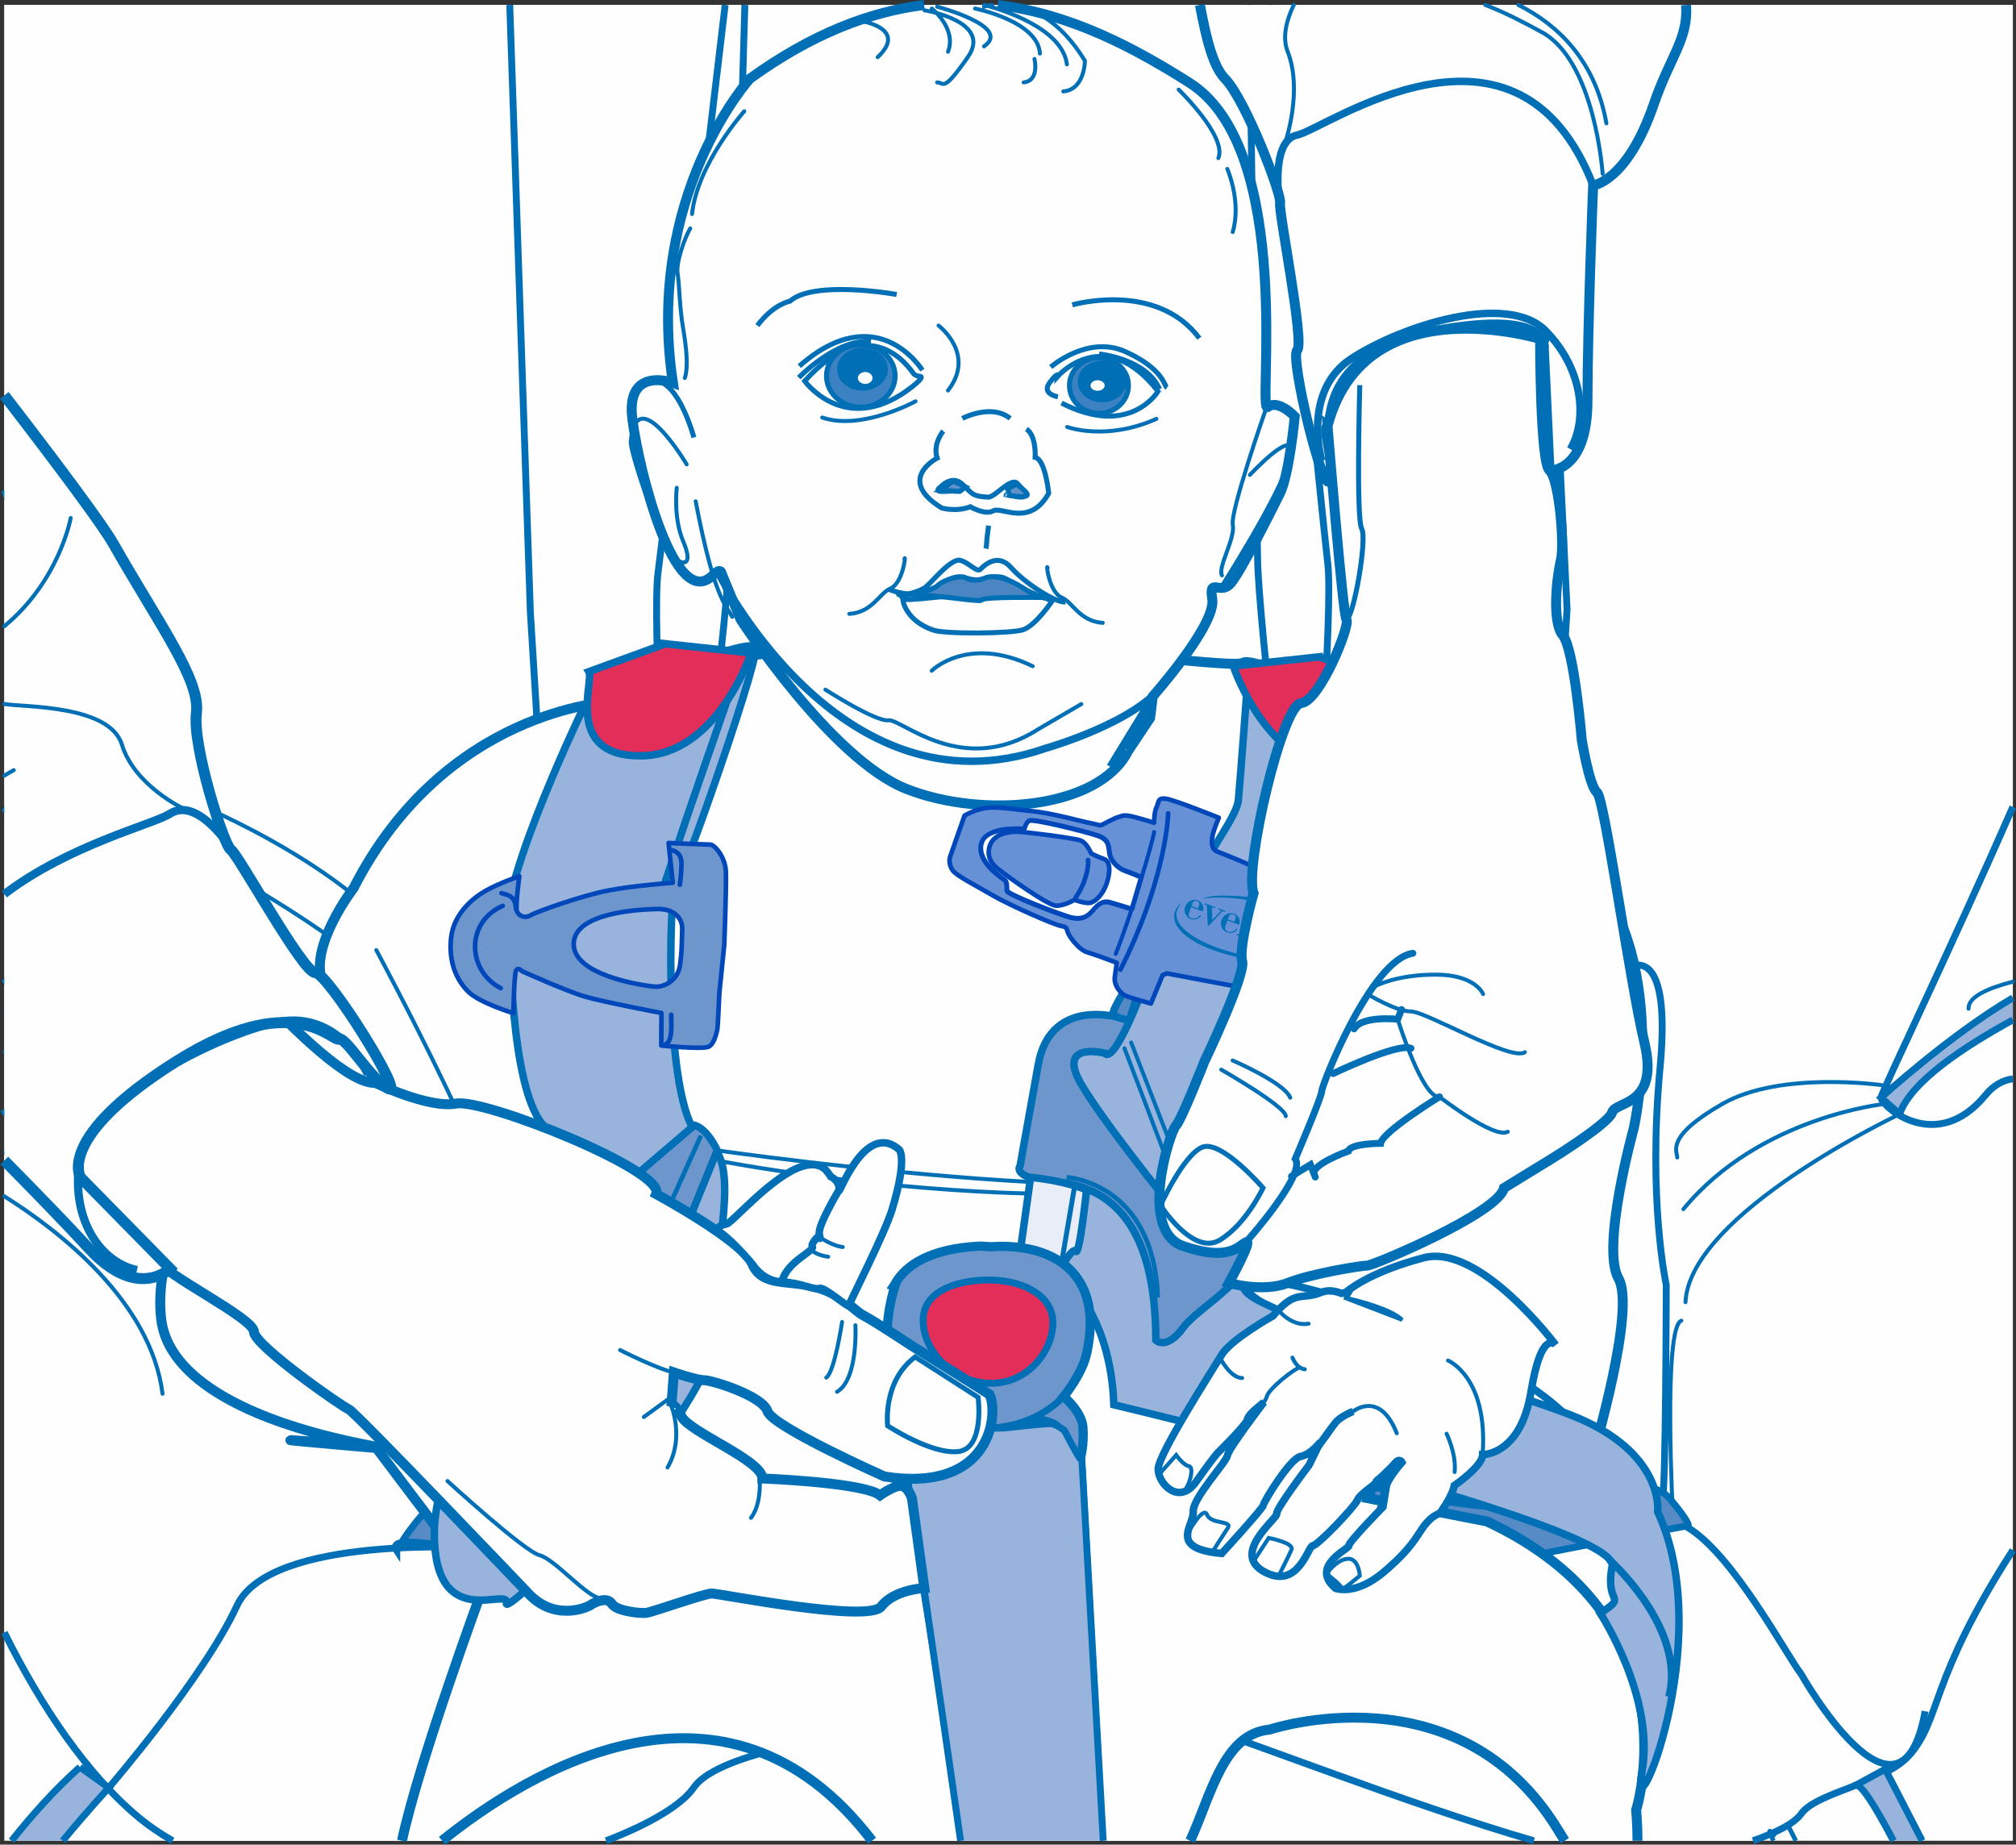 <?xml version="1.0" encoding="UTF-8"?>
<!DOCTYPE svg PUBLIC "-//W3C//DTD SVG 1.1//EN" "http://www.w3.org/Graphics/SVG/1.1/DTD/svg11.dtd">
<!-- Creator: CorelDRAW 2017 -->
<svg xmlns="http://www.w3.org/2000/svg" xml:space="preserve" width="38.72mm" height="35.43mm" version="1.1" style="shape-rendering:geometricPrecision; text-rendering:geometricPrecision; image-rendering:optimizeQuality; fill-rule:evenodd; clip-rule:evenodd"
viewBox="0 0 776.1 710.15"
 xmlns:xlink="http://www.w3.org/1999/xlink">
 <rect x="0" y="0" width="776.1" height="710.15" fill="#333333" stroke="none"/>
 <defs>
  <style type="text/css">
   <![CDATA[
    .str15 {stroke:#006FB5;stroke-width:3.16;stroke-miterlimit:4}
    .str1 {stroke:#006FB5;stroke-width:2.65;stroke-miterlimit:4}
    .str14 {stroke:#006FB5;stroke-width:4.22;stroke-miterlimit:4}
    .str3 {stroke:#006FB5;stroke-width:1.77;stroke-miterlimit:4}
    .str5 {stroke:#006FB5;stroke-width:3.83;stroke-miterlimit:4}
    .str6 {stroke:#006FB5;stroke-width:2.87;stroke-miterlimit:4}
    .str9 {stroke:#006FB5;stroke-width:2.89;stroke-miterlimit:4}
    .str13 {stroke:#006FB5;stroke-width:1.91;stroke-miterlimit:4}
    .str7 {stroke:#006FB5;stroke-width:1.92;stroke-miterlimit:4}
    .str0 {stroke:#006FB5;stroke-width:3.54;stroke-miterlimit:4}
    .str12 {stroke:#006FB5;stroke-width:2.65;stroke-linecap:round;stroke-miterlimit:4}
    .str4 {stroke:#006FB5;stroke-width:1.77;stroke-linecap:round;stroke-miterlimit:4}
    .str8 {stroke:#006FB5;stroke-width:1.91;stroke-linecap:round;stroke-miterlimit:4}
    .str2 {stroke:#006FB5;stroke-width:1.53;stroke-linecap:round;stroke-miterlimit:4}
    .str10 {stroke:#0047BA;stroke-width:1.77;stroke-linecap:round;stroke-linejoin:round;stroke-miterlimit:4}
    .str11 {stroke:#0047BA;stroke-width:1.53;stroke-linecap:round;stroke-linejoin:round;stroke-miterlimit:4}
    .fil1 {fill:none;fill-rule:nonzero}
    .fil0 {fill:#FEFEFE;fill-rule:nonzero}
    .fil11 {fill:#E9EDF7;fill-rule:nonzero}
    .fil8 {fill:#AEC2E3;fill-rule:nonzero}
    .fil2 {fill:#98B3DC;fill-rule:nonzero}
    .fil9 {fill:#6D96CD;fill-rule:nonzero}
    .fil6 {fill:#6290C9;fill-rule:nonzero}
    .fil3 {fill:#568BC6;fill-rule:nonzero}
    .fil10 {fill:#5589C6;fill-rule:nonzero}
    .fil7 {fill:#4B86C3;fill-rule:nonzero}
    .fil5 {fill:#3C81C1;fill-rule:nonzero}
    .fil4 {fill:#006FB5;fill-rule:nonzero}
    .fil12 {fill:#E32E5A;fill-rule:nonzero}
    .fil14 {fill:white;fill-rule:nonzero}
    .fil13 {fill:#6691D6;fill-rule:nonzero}
   ]]>
  </style>
 </defs>
 <g id="Layer_x0020_1">
  <path class="fil0" d="M1.67 386.15c7.99,1.24 6.35,2.99 0,2.08l0 320.43 773.21 0 0 -706.76 -773.21 0 0 384.25z"/>
  <path class="fil1 str0" d="M1.67 386.15c7.99,1.24 6.35,2.99 0,2.08"/>
  <path class="fil0" d="M590.49 708.66c-48.36,-14.02 -109.63,-38.47 -129.37,-44.28 -27.05,-7.96 -177.39,-0.79 -194.1,23.86 -4.4,6.49 -16.74,13.91 -33.69,20.41l-166.87 0c-4.75,-2.71 -9.25,-5.79 -13.43,-9.28 -19.14,-15.99 -36.94,-41.81 -51.37,-70.91l0 -184c9.87,-3.1 24.42,-7.14 45.8,-12.38 0,0 30.99,-26.13 14.32,-111.37 -4.24,-21.66 -36.14,-72.98 -60.11,-131.98l0 -186.85 773.21 0 0 308.75c-24.28,55.47 -50.72,110.06 -50.72,111.89 0,3.18 21.21,22.27 40.3,-1.05 3.02,-3.69 6.6,-5.63 10.42,-6.16l0 181.46c-32.68,50.67 -27.41,65.22 -40.12,79.25 -9.36,10.34 -35.6,14.01 -41.37,22.27 -2.67,3.82 -9.98,7.34 -18.53,10.34l-84.38 0z"/>
  <path class="fil1 str1" d="M590.49 708.66c-48.36,-14.02 -109.63,-38.47 -129.37,-44.28 -27.05,-7.96 -177.39,-0.79 -194.1,23.86 -4.4,6.49 -16.74,13.91 -33.69,20.41m-166.87 0c-4.75,-2.71 -9.25,-5.79 -13.43,-9.28 -19.14,-15.99 -36.94,-41.81 -51.37,-70.91m0 -184c9.87,-3.1 24.42,-7.14 45.8,-12.38 0,0 30.99,-26.13 14.32,-111.37 -4.24,-21.66 -36.14,-72.98 -60.11,-131.98m773.21 121.91c-24.28,55.47 -50.72,110.06 -50.72,111.89 0,3.18 21.21,22.27 40.3,-1.05 3.02,-3.69 6.6,-5.63 10.42,-6.16m0 181.46c-32.68,50.67 -27.41,65.22 -40.12,79.25 -9.36,10.34 -35.6,14.01 -41.37,22.27 -2.67,3.82 -9.98,7.34 -18.53,10.34"/>
  <path class="fil2" d="M714.08 687.45l11.67 -6.36c0,0 5.79,11.14 14.22,27.57l-11.05 0c-7.48,-14.21 -13.09,-22.95 -14.83,-21.21z"/>
  <path class="fil1 str1" d="M714.08 687.45l11.67 -6.36c0,0 5.79,11.14 14.22,27.57m-11.05 0c-7.48,-14.21 -13.09,-22.95 -14.83,-21.21"/>
  <path class="fil2" d="M30.76 680.29l11.14 7.96c0,0 -7.21,7.72 -17.76,20.41l-19.69 0c8.17,-10.32 16.97,-20.01 26.32,-28.37z"/>
  <path class="fil1 str1" d="M30.76 680.29l11.14 7.96c0,0 -7.21,7.72 -17.76,20.41m-19.69 0c8.17,-10.32 16.97,-20.01 26.32,-28.37m-29.09 -293.41l61.71 2.25 -1.59 7.96 -60.12 -1.35"/>
  <path class="fil2" d="M774.88 392.66c-18.58,10.15 -39.41,23.8 -43.56,36.25l-7.16 -6.36c0,0 26.63,-24.27 50.73,-38.39l0 8.49z"/>
  <path class="fil1 str1" d="M774.88 392.66c-18.58,10.15 -39.41,23.8 -43.56,36.25l-7.16 -6.36c0,0 26.63,-24.27 50.73,-38.39"/>
  <path class="fil1 str2" d="M774.88 377.93c-9.98,2.58 -17.31,5.98 -17.04,10.41"/>
  <path class="fil1 str1" d="M196.24 1.9l7.93 233.71 5.56 90.68c0,0 0.8,60.46 -29.43,45.34m0.79 2.39c0,0 -17.5,-12.73 -12.73,38.18 4.77,50.91 -2.38,83.52 -2.38,83.52 0,0 0.15,83.06 1.59,83.26m0 4.24c0,0 16.7,15.91 53.29,20.68 36.59,4.77 155.12,2.39 155.12,2.39l209.21 -20.68c0,0 46.94,-7.96 64.44,2.38 17.5,10.34 38.18,49.32 43.75,56.48 0,0 38.18,67.61 47.73,14.32m-556.57 -62.85c0,0 -80.61,-5.31 -93.34,22.27 -12.73,27.58 -49.32,70 -49.32,70"/>
  <path class="fil1 str2" d="M67.88 406.11c0,0 65.77,67.87 62.59,76.36 -3.18,8.49 36.05,27.58 30.75,47.73m-66.82 -68.94c0,0 78.49,80.61 70,91.22m-72.12 -159.09c0,0 64.69,59.4 62.57,65.76 -2.11,6.36 10.61,26.51 10.61,26.51m-86.98 -175c0,0 83.8,34.99 86.98,77.42m-100.77 -64.69c0,0 91.22,46.67 95.46,72.12 4.24,25.46 9.54,33.94 9.54,33.94m-168.03 31.08c21,13.22 56.46,40.49 60.91,76.04"/>
  <path class="fil1 str3" d="M683.06 707.34c-2.41,-3.81 -2.24,-2.9 -0.35,1.32m5.12 -6.89c0,0 1.3,2.51 3.5,6.89"/>
  <path class="fil1 str2" d="M731.32 428.91c0,0 -80.87,38.18 -82.46,72.39m77.16 -76.37c0,0 -48.52,4.77 -77.96,40.56m76.37 -47.73c0,0 -38.98,-5.56 -61.25,7.16 -22.27,12.73 -17.5,18.29 -17.5,20.68m-1.59 139.21c0,0 -3.98,-73.98 3.18,-76.37"/>
  <path class="fil1 str1" d="M590.15 1.9l7.55 117.31 5.57 115.34 -5.57 90.68c0,0 -0.79,60.46 29.44,45.35m-0.8 2.38c0,0 17.5,-12.73 12.73,38.18 -4.77,50.91 2.39,83.53 2.39,83.53 0,0 -0.16,83.06 -1.59,83.26"/>
  <path class="fil1 str4" d="M373.35 374.29c0,0 20.15,-1.06 26.52,0m31.82 -12.73c-3.18,0 -19.09,0 -24.4,2.12 -5.3,2.12 -9.54,8.49 -8.48,21.21 1.05,12.73 -7.43,167.58 -7.43,167.58"/>
  <path class="fil3" d="M487.9 593.84c0,0 15.9,-29.7 56.21,-23.33 40.31,6.36 88.03,-6.36 98.64,6.36 10.6,12.73 6.36,10.61 6.36,10.61 0,0 -98.59,18.11 -103.95,22.27 -9.54,7.43 -39.24,9.55 -42.42,9.55 -3.18,0 -33.94,10.61 -32.88,1.06 1.06,-9.54 18.03,-26.52 18.03,-26.52z"/>
  <path class="fil1 str1" d="M487.9 593.84c0,0 15.9,-29.7 56.21,-23.33 40.31,6.36 88.03,-6.36 98.64,6.36 10.6,12.73 6.36,10.61 6.36,10.61 0,0 -98.59,18.11 -103.95,22.27 -9.54,7.43 -39.24,9.55 -42.42,9.55 -3.18,0 -33.94,10.61 -32.88,1.06 1.06,-9.54 18.03,-26.52 18.03,-26.52z"/>
  <path class="fil3 str1" d="M152.74 597.02c0,0 18.03,-34.99 45.6,-27.58 27.58,7.42 111.37,13.79 111.37,13.79l23.34 28.64c0,0 -14.85,11.67 -22.27,9.54 -7.43,-2.11 -112.44,-20.15 -112.44,-20.15 0,0 -51.97,-13.79 -45.6,-4.24z"/>
  <path class="fil3 str1" d="M389.79 626.19l41.37 0.53c0,0 3.71,33.41 -2.13,39.25 -6.41,6.39 -45.61,2.11 -45.61,2.11l-13.78 0c0,0 -8.49,-3.18 -8.49,-22.27 0,-12.41 0.01,-21.21 14.86,-21.21 14.84,0 20.15,3.18 20.15,3.18l-6.37 -1.59z"/>
  <path class="fil4" d="M386.34 533.12c0,0 14.32,2.39 12.73,9.54 -1.59,7.16 2.38,12.73 -2.38,14.32 -4.77,1.59 -12.73,2.39 -12.73,2.39l2.38 -8.75 -0.8 -8.75 0.8 -8.75z"/>
  <path class="fil1 str1" d="M386.34 533.12c0,0 14.32,2.39 12.73,9.54 -1.59,7.16 2.38,12.73 -2.38,14.32 -4.77,1.59 -12.73,2.39 -12.73,2.39l2.38 -8.75 -0.8 -8.75 0.8 -8.75z"/>
  <path class="fil4" d="M321.91 570.51c0,0 -21.47,0.8 -7.16,19.09 14.32,18.29 23.07,30.23 23.07,30.23l19.09 0.79c0,0 -35,-20.68 -33.41,-26.25 1.59,-5.57 1.59,-12.2 1.59,-12.2l0 -11.67 -3.18 0z"/>
  <path class="fil1 str1" d="M321.91 570.51c0,0 -21.47,0.8 -7.16,19.09 14.32,18.29 23.07,30.23 23.07,30.23l19.09 0.79c0,0 -35,-20.68 -33.41,-26.25 1.59,-5.57 1.59,-12.2 1.59,-12.2l0 -11.67 -3.18 0z"/>
  <path class="fil4" d="M480.21 573.69c0,0 19.36,6.9 7.68,20.15 -11.66,13.26 -20.41,30.76 -20.41,30.76l-26.26 -1.59c0,0 48.26,-14.85 37.65,-37.65 -10.6,-22.8 1.33,-11.67 1.33,-11.67z"/>
  <path class="fil1 str1" d="M480.21 573.69c0,0 19.36,6.9 7.68,20.15 -11.66,13.26 -20.41,30.76 -20.41,30.76l-26.26 -1.59c0,0 48.26,-14.85 37.65,-37.65 -10.6,-22.8 1.33,-11.67 1.33,-11.67z"/>
  <path class="fil0" d="M279.16 1.9c-9.9,82.48 -24.2,206.61 -25.87,218.84 -2.16,15.9 2.87,115.46 7.23,127.51 4.36,12.05 19.13,-106.42 19.84,-128.71 0.48,-15.19 4.09,-136.42 6.39,-217.64l-7.59 0z"/>
  <path class="fil1 str1" d="M279.16 1.9c-9.9,82.48 -24.2,206.61 -25.87,218.84 -2.16,15.9 2.87,115.46 7.23,127.51 4.36,12.05 19.13,-106.42 19.84,-128.71 0.48,-15.19 4.09,-136.42 6.39,-217.64"/>
  <path class="fil0" d="M488.89 1.9c8.68,82.57 20.84,203.35 22.3,215.41 1.94,15.94 -4.54,115.41 -9.07,127.4 -4.53,11.98 -17.58,-106.69 -17.97,-128.99 -0.26,-14.95 -2.06,-132.65 -3.19,-213.82l7.94 0z"/>
  <path class="fil1 str1" d="M488.89 1.9c8.68,82.57 20.84,203.35 22.3,215.41 1.94,15.94 -4.54,115.41 -9.07,127.4 -4.53,11.98 -17.58,-106.69 -17.97,-128.99 -0.26,-14.95 -2.06,-132.65 -3.19,-213.82"/>
  <path class="fil0" d="M115.65 392.63c0,0 -59.41,69.67 -53.56,115.46 3.42,26.74 43.71,39.91 66.55,45.43 16.26,3.94 23.66,4 2.6,2.34 -50.64,-3.97 13.65,1.6 13.65,1.6l40.89 54.14c0,0 -24.49,66.4 -31.03,97.05l15.42 0c33.04,-26.56 109.26,-73.68 165.54,0l122.49 0c8.06,-17.59 12.75,-41.18 30.55,-42.79 0,0 72.99,-24.4 111.28,39 0.81,1.33 1.59,2.59 2.35,3.8l27.99 0c0.03,-6.43 -0.51,-11.83 -0.51,-11.83 0,0 23.4,-73.28 -57.43,-111.1l-45.78 -8.95 1.94 -4.98c0,0 97.4,24.88 84.74,-11.94 0,0 16.56,-55.74 9.74,-67.68 -6.82,-11.94 5.85,-57.73 5.85,-57.73 0,0 17.52,-75.65 -28.25,-110.48 -45.77,-34.83 -115.42,-72.77 -122.24,-68.79 -6.82,3.99 -177.81,-26.38 -243.95,15.05 0,0 -63.3,2.98 -98.36,71.66 0,0 -17.48,22.71 -11.89,36.32 0.8,1.94 -13.47,11.76 -8.61,14.62l0.04 -0.18z"/>
  <path class="fil1 str5" d="M115.65 392.63c0,0 -59.41,69.67 -53.56,115.46 3.42,26.74 43.71,39.91 66.55,45.43 16.26,3.94 23.66,4 2.6,2.34 -50.64,-3.97 13.65,1.6 13.65,1.6l40.89 54.14c0,0 -24.49,66.4 -31.03,97.05m15.42 0c33.04,-26.56 109.26,-73.68 165.54,0m122.49 0c8.06,-17.59 12.75,-41.18 30.55,-42.79 0,0 72.99,-24.4 111.28,39 0.81,1.33 1.59,2.59 2.35,3.8m27.99 0c0.03,-6.43 -0.51,-11.83 -0.51,-11.83 0,0 23.4,-73.28 -57.43,-111.1l-45.78 -8.95 1.94 -4.98c0,0 97.4,24.88 84.74,-11.94 0,0 16.56,-55.74 9.74,-67.68 -6.82,-11.94 5.85,-57.73 5.85,-57.73 0,0 17.52,-75.65 -28.25,-110.48 -45.77,-34.83 -115.42,-72.77 -122.24,-68.79 -6.82,3.99 -177.81,-26.38 -243.95,15.05 0,0 -63.3,2.98 -98.36,71.66 0,0 -17.48,22.71 -11.89,36.32 0.8,1.94 -13.47,11.76 -8.61,14.62l0.04 -0.18"/>
  <path class="fil0" d="M434.27 289.13l8.49 -12.73 1.03 -8.33c0,0 24.47,-27.58 22.9,-37.46 -1.39,-8.79 3.12,-1.05 7.28,-6.24 4.18,-5.2 15.09,-27.06 18.74,-34.35 3.63,-7.29 5.73,-29.66 5.73,-29.66 0,0 -6.26,-6.77 -10.42,-3.65 -4.15,3.12 10.93,-98.87 -30.17,-124.89 -20.67,-13.08 -45.29,-26.42 -73.72,-29.91l-28.35 0c-20.68,2.56 -43.04,10.99 -67.06,28.35 0,0 -40.59,44.76 -29.67,117.1 0,0 -18.26,-6.6 -15.6,14.03 2.59,20.3 16.42,74.61 31.01,60.03 3.12,-3.12 3.33,-0.7 3.33,-0.7l7.28 17.69c0,0 34.84,53.91 63.98,65.35 29.15,11.46 74.03,7.74 85.22,-14.63z"/>
  <path class="fil1 str5" d="M434.27 289.13l8.49 -12.73 1.03 -8.33c0,0 24.47,-27.58 22.9,-37.46 -1.39,-8.79 3.12,-1.05 7.28,-6.24 4.18,-5.2 15.09,-27.06 18.74,-34.35 3.63,-7.29 5.73,-29.66 5.73,-29.66 0,0 -6.26,-6.77 -10.42,-3.65 -4.15,3.12 10.93,-98.87 -30.17,-124.89 -20.67,-13.08 -45.29,-26.42 -73.72,-29.91m-28.35 0c-20.68,2.56 -43.04,10.99 -67.06,28.35 0,0 -40.59,44.76 -29.67,117.1 0,0 -18.26,-6.6 -15.6,14.03 2.59,20.3 16.42,74.61 31.01,60.03 3.12,-3.12 3.33,-0.7 3.33,-0.7l7.28 17.69c0,0 34.84,53.91 63.98,65.35 29.15,11.46 74.03,7.74 85.22,-14.63"/>
  <path class="fil1 str6" d="M275.97 219.41c0,0 46.84,96.27 126.46,68.7 0,0 36.13,-10.22 46.04,-25.66m-4.78 6.08l-16.3 26.63"/>
  <path class="fil1 str7" d="M345.18 113.37c0,0 -31.75,-5.73 -41.12,2.6 0,0 -6.24,1.04 -12.49,9.36"/>
  <path class="fil1 str2" d="M361.31 125.34c0,0 14.57,10.93 3.64,24.98"/>
  <path class="fil1 str7" d="M353.76 144.86c0,0 -1.53,-0.26 -2.08,-1.04 -2.36,-3.32 -17.3,-24.2 -41.9,2.86 0,0 14.08,19.73 37.15,5.21 2.18,-1.38 10.47,-7.29 6.82,-7.03z"/>
  <path class="fil1 str2" d="M352.46 154.49c0,0 -20.82,11.45 -35.91,6.24"/>
  <path class="fil1 str7" d="M355.06 142.51c0,0 -17.16,-28.09 -47.35,-1.56m-0.2 4.42c0,0 14.82,-15.35 27.77,-13.78"/>
  <path class="fil5" d="M344.59 144.73c0,6.64 -5.91,12.02 -13.21,12.02 -7.3,0 -13.21,-5.38 -13.21,-12.02 0,-6.64 5.91,-12.02 13.21,-12.02 7.3,0 13.21,5.38 13.21,12.02z"/>
  <path class="fil1 str7" d="M344.59 144.73c0,6.64 -5.91,12.02 -13.21,12.02 -7.3,0 -13.21,-5.38 -13.21,-12.02 0,-6.64 5.91,-12.02 13.21,-12.02 7.3,0 13.21,5.38 13.21,12.02z"/>
  <path class="fil4" d="M340.85 142.12c0,4.04 -3.94,7.3 -8.81,7.3 -4.87,0 -8.83,-3.26 -8.83,-7.3 0,-4.04 3.95,-7.3 8.83,-7.3 4.86,0 8.81,3.27 8.81,7.3z"/>
  <path class="fil1 str7" d="M340.85 142.12c0,4.04 -3.94,7.3 -8.81,7.3 -4.87,0 -8.83,-3.26 -8.83,-7.3 0,-4.04 3.95,-7.3 8.83,-7.3 4.86,0 8.81,3.27 8.81,7.3z"/>
  <path class="fil0" d="M336.85 145.51c0,1.8 -1.69,3.25 -3.77,3.25 -2.08,0 -3.78,-1.45 -3.78,-3.25 0,-1.8 1.7,-3.26 3.78,-3.26 2.08,0 3.77,1.46 3.77,3.26z"/>
  <path class="fil1 str7" d="M336.85 145.51c0,1.8 -1.69,3.25 -3.77,3.25 -2.08,0 -3.78,-1.45 -3.78,-3.25 0,-1.8 1.7,-3.26 3.78,-3.26 2.08,0 3.77,1.46 3.77,3.26zm26.28 20.43c0,0 -4.17,4.93 -2.34,10.41 0,0 -16.14,8.32 1.82,19.25 0,0 5.72,1.56 10.93,-0.52 0,0 5.72,3.39 8.85,1.57 3.12,-1.83 14.05,6.5 21.33,-6.77 0,0 -1.29,-13.02 -5.21,-13.79 0,0 0.54,-8.34 -3.37,-10.93m-52.98 61.72c0,0 5.83,2.31 8.53,1.54 2.26,-0.64 4.67,-1.53 5.93,-2.63 2.79,-2.43 9.72,-11.11 13.19,-10.05 3.46,1.03 6.26,4.79 7.64,3.4 1.39,-1.39 6.58,-6.53 11.78,-0.63 5.2,5.9 17.1,13.6 20.92,13.25m-39.66 -70.67c0,0 11.11,-5.9 18.39,0m23.93 -43.72c0,0 32.26,-9.36 48.91,12.84"/>
  <path class="fil1 str2" d="M487.2 157.87c0,0 -13.65,39 -12.62,44.2 1.05,5.2 -5.89,16.31 -4.17,19.42"/>
  <path class="fil1 str7" d="M267.12 168.42c0,0 -9.02,-34.35 -23.24,-17"/>
  <path class="fil1 str2" d="M260.53 187.79c0,0 -1.39,11.45 2.43,20.47 3.81,9.01 0.69,9.72 -3.48,6.6 -4.16,-3.12 -16.99,-40.59 -16.65,-44.77 2.01,-24.24 21.52,8.68 21.52,8.68m3.46 14.22c7.16,37.31 11.55,39.79 14.11,44.49"/>
  <path class="fil1 str7" d="M407.28 152.75c0,0 -6.59,-1.04 -3.12,-5.55 3.47,-4.51 3.12,-2.43 3.12,-2.43 0,0 18.04,-20.47 38.52,5.9 0,0 -10.76,18.03 -37.13,4.5"/>
  <path class="fil1 str2" d="M410.83 164.37c0,0 14.92,5.55 34.35,-3.12"/>
  <path class="fil5" d="M434.42 148.41c0,5.92 -5.08,10.72 -11.36,10.72 -6.26,0 -11.35,-4.79 -11.35,-10.72 0,-5.91 5.09,-10.71 11.35,-10.71 6.28,0 11.36,4.8 11.36,10.71z"/>
  <path class="fil1 str7" d="M434.42 148.41c0,5.92 -5.08,10.72 -11.36,10.72 -6.26,0 -11.35,-4.79 -11.35,-10.72 0,-5.91 5.09,-10.71 11.35,-10.71 6.28,0 11.36,4.8 11.36,10.71zm-29.92 -7.11c0,0 14.23,-12.49 28.8,-5.9 14.57,6.59 14.91,13.17 15.95,13.87m-79.46 39.2c-1.72,1.07 -0.68,0.35 -5.78,0.69 -5.11,0.35 -2.04,-1.59 -2.04,-1.59 0,0 4.42,-5.03 8.5,-1.18 0.39,0.36 0.72,0.7 1.05,1.01 3,2.97 3.1,3.61 8.82,4 2.71,0.19 9.19,-8.37 11.55,-5.01 0,0 5.78,5.9 0,4.87 -5.77,-1.05 -4.74,-0.7 -4.74,-0.7"/>
  <path class="fil4" d="M432.74 146.85c0,3.91 -3.79,7.07 -8.46,7.07 -4.67,0 -8.45,-3.16 -8.45,-7.07 0,-3.9 3.78,-7.07 8.45,-7.07 4.67,0 8.46,3.17 8.46,7.07z"/>
  <path class="fil1 str7" d="M432.74 146.85c0,3.91 -3.79,7.07 -8.46,7.07 -4.67,0 -8.45,-3.16 -8.45,-7.07 0,-3.9 3.78,-7.07 8.45,-7.07 4.67,0 8.46,3.17 8.46,7.07z"/>
  <path class="fil0" d="M426.22 148.41c0,1.65 -1.63,2.99 -3.68,2.99 -2.03,0 -3.68,-1.34 -3.68,-2.99 0,-1.65 1.66,-2.98 3.68,-2.98 2.04,0 3.68,1.34 3.68,2.98z"/>
  <path class="fil1 str7" d="M426.22 148.41c0,1.65 -1.63,2.99 -3.68,2.99 -2.03,0 -3.68,-1.34 -3.68,-2.99 0,-1.65 1.66,-2.98 3.68,-2.98 2.04,0 3.68,1.34 3.68,2.98zm-78.61 81.04c0,0 -0.98,-0.29 -0.87,-0.15 0.25,0.3 0.81,0.85 1.76,1.3 0.93,0.44 2.57,0.11 4.31,0.03 4.34,-0.17 18.74,-2.43 21.86,-0.52 3.13,1.89 1.91,0.86 3.64,0.35 1.74,-0.52 23.47,-2.65 26.57,1.16 0,0 -6.28,9.24 -10.97,10.81 -4.65,1.54 -30.36,1.73 -34.52,0.16 0,0 -6.24,-1.73 -9.71,-6.77 0,0 -2.59,-3.44 -2.08,-6.38z"/>
  <path class="fil1 str2" d="M348.19 215.1c0.64,-1.99 -0.58,9.46 -5.45,11.48 -4.08,1.68 -6.89,9.18 -15.78,9.75"/>
  <path class="fil1 str7" d="M423.15 136.27c0,0 18.04,1.74 23.26,13.53"/>
  <path class="fil1 str2" d="M364.95 19.93c3.47,-9.02 -6.25,-16.65 -6.25,-16.65m95.06 31.22c0,0 18.72,18.04 15.27,26.36m-93.67 -57.58c0,0 24.29,4.84 24.98,17.34m10.39 4.17c-1.7,-13.63 -23.82,-20.75 -31.82,-22.89m-47.28 6.23c0,0 18.05,2.78 6.25,13.88m-51.35 20.82c0,0 -18.04,20.12 -20.12,39.55m-0.69 5.55c-2.09,3.47 -5.57,13.18 -4.86,17.34 0.69,4.17 0.69,12.5 2.08,20.82 1.39,8.33 2.07,15.27 0.69,19.43m208.84 -80.49c0,0 5.56,12.49 2.09,24.29m-95.75 -86.73c0,0 1.16,-0.41 3.16,-0.69m7.31 0c7.81,1.02 18.74,5.68 28.38,21.5 0,0 0,11.1 -8.32,11.79m-11.1 -12.49c0,0 2.08,8.34 -4.17,9.03m-33.3 -29.15c0,0 29.15,7.63 18.05,15.27m-22.9 -13.88c0,0 26.37,4.16 16.66,18.04 -9.72,13.88 -9.03,9.72 -11.8,9.72m-43.02 233.77c0,0 19.43,12.49 24.29,11.8 4.85,-0.69 28.45,22.2 57.59,3.46l16.64 -9.71m-57.59 -12.84c0,0 13.89,-13.87 38.86,-1.73"/>
  <path class="fil1 str7" d="M348.95 228.9c0,0 7.67,-0.39 13.01,-3.9 5.34,-3.51 7.42,-2.99 8.72,-2.73 1.29,0.26 4.81,1.43 7.02,0.78 2.21,-0.64 6.12,-1.56 8.58,-0.64 2.48,0.91 10.54,6.24 12.62,6.36"/>
  <polygon class="fil6" points="371.71,187.48 367.03,185.22 362.01,188.66 369.46,189.18 "/>
  <polygon class="fil1 str7" points="371.71,187.48 367.03,185.22 362.01,188.66 369.46,189.18 "/>
  <path class="fil6" d="M387.85 188.13l3.46 -1.73c0,0 5.55,3.82 3.83,4.5 -1.74,0.7 -6.43,-0.17 -6.43,-0.17l-0.86 -2.6z"/>
  <path class="fil1 str7" d="M387.85 188.13l3.46 -1.73c0,0 5.55,3.82 3.83,4.5 -1.74,0.7 -6.43,-0.17 -6.43,-0.17l-0.86 -2.6z"/>
  <path class="fil7" d="M348.3 228.9c0,0 10.24,-1.03 12.66,-3.47 2.43,-2.42 9.37,-4.16 10.93,-2.94 1.56,1.21 5.39,1.04 7.47,0 0,0 4.86,-2.79 16.3,5.03l5.62 2.5c0,0 -22.54,-0.34 -23.24,0.88 -0.69,1.21 -15.43,-1.93 -29.27,-2.01 -6.1,-0.04 -0.47,0.02 -0.47,0.02z"/>
  <path class="fil1 str7" d="M348.3 228.9c0,0 10.24,-1.03 12.66,-3.47 2.43,-2.42 9.37,-4.16 10.93,-2.94 1.56,1.21 5.39,1.04 7.47,0 0,0 4.86,-2.79 16.3,5.03l5.62 2.5c0,0 -22.54,-0.34 -23.24,0.88 -0.69,1.21 -15.43,-1.93 -29.27,-2.01 -6.1,-0.04 -0.47,0.02 -0.47,0.02z"/>
  <path class="fil1 str2" d="M481.18 182.82c0,0 19.08,-20.53 15.43,-6.48 -3.64,14.04 -27.05,50.48 -27.05,50.48"/>
  <path class="fil1 str7" d="M380.57 202.36c-1.05,7.29 -0.52,6.77 -1.05,8.85"/>
  <path class="fil1 str2" d="M403.28 218.55c-0.64,-1.98 0.58,9.47 5.45,11.48 4.09,1.68 6.89,9.18 15.78,9.75"/>
  <path class="fil1 str6" d="M491.58 505.11c0,0 -35.06,-19.91 7.79,-9.96 42.84,9.96 112.97,42.81 113.94,67.69"/>
  <path class="fil1 str2" d="M144.86 365.76c0,0 52.59,97.55 49.67,114.47m69.16 -35.84c0,0 142.19,30.86 246.4,4.98m-244.45 -7.96c0,0 191.86,28.87 234.71,5.97"/>
  <path class="fil2" d="M223.5 274.83c0,0 -35.86,75.12 -27.09,87.06 0,0 0,56 12.42,70.92 12.41,14.93 5.84,37.32 5.84,48.52 0,11.21 -47.47,70.18 -47.47,108.99 0,38.82 29.22,20.16 27.75,26.88 -1.46,6.72 81.8,-74.65 80.35,-105.27 -1.47,-30.6 11.68,-65.69 -4.38,-73.15 -16.07,-7.47 -13.14,-97.8 -10.96,-97.8 2.2,0 35.74,-96.99 30.09,-90.25 6.02,-7.17 -30.8,4.97 -66.54,24.09z"/>
  <path class="fil1 str6" d="M223.5 274.83c0,0 -35.86,75.12 -27.09,87.06 0,0 0,56 12.42,70.92 12.41,14.93 5.84,37.32 5.84,48.52 0,11.21 -47.47,70.18 -47.47,108.99 0,38.82 29.22,20.16 27.75,26.88 -1.46,6.72 81.8,-74.65 80.35,-105.27 -1.47,-30.6 11.68,-65.69 -4.38,-73.15 -16.07,-7.47 -13.14,-97.8 -10.96,-97.8 2.2,0 35.74,-96.99 30.09,-90.25 6.02,-7.17 -30.8,4.97 -66.54,24.09z"/>
  <path class="fil2" d="M480.48 259.74c0,0 -3.02,40.82 -3.75,48.3 -0.74,7.47 -16.07,25.38 -14.61,30.6 1.46,5.23 -27.76,44.79 -24.84,55.99 2.92,11.2 -2.92,2.24 -2.92,2.24l-18.26 14.18 -7.09 79.86c0,0 18.55,14.26 19.79,49.9 0,0 194.74,46.41 191.82,62.1 -2.92,15.67 6.42,10.75 -4.55,18.21 0,0 21.18,32.43 16.07,60.8 -5.11,28.35 29.38,-49.9 6,-99.92 0,0 2.93,-23.14 -33.6,-37.31 -36.51,-14.19 -105.9,-29.88 -107.37,-35.84 -1.46,-5.97 -22.65,-8.21 -18.26,-17.17 4.38,-8.95 35.79,-121.68 35.79,-121.68 0,0 42.35,-85.84 33.6,-91.82 -8.77,-5.97 -44.46,-13.2 -67.83,-18.43z"/>
  <path class="fil1 str6" d="M480.48 259.74c0,0 -3.02,40.82 -3.75,48.3 -0.74,7.47 -16.07,25.38 -14.61,30.6 1.46,5.23 -27.76,44.79 -24.84,55.99 2.92,11.2 -2.92,2.24 -2.92,2.24l-18.26 14.18 -7.09 79.86c0,0 18.55,14.26 19.79,49.9 0,0 194.74,46.41 191.82,62.1 -2.92,15.67 6.42,10.75 -4.55,18.21 0,0 21.18,32.43 16.07,60.8 -5.11,28.35 29.38,-49.9 6,-99.92 0,0 2.93,-23.14 -33.6,-37.31 -36.51,-14.19 -105.9,-29.88 -107.37,-35.84 -1.46,-5.97 -22.65,-8.21 -18.26,-17.17 4.38,-8.95 35.79,-121.68 35.79,-121.68 0,0 42.35,-85.84 33.6,-91.82 -8.77,-5.97 -44.46,-13.2 -67.83,-18.43m-104.55 329.74c0,0 4.38,14.92 13.88,23.88 9.49,8.97 21.91,42.55 28.49,41.8m-35.07 -64.94c0,0 17.53,18.67 13.88,23.14m33.6 -209.77l17.54 43.3m-11.69 -42.55l14.61 38.81"/>
  <path class="fil8" d="M286.6 250.46c0,0 -32.32,92.63 -32.69,96.36l32.69 -96.36z"/>
  <path class="fil1 str6" d="M286.6 250.46c0,0 -32.32,92.63 -32.69,96.36m365.61 253.64c0,0 29.83,26.38 22.95,52.77"/>
  <path class="fil0 str6" d="M516.47 497.95c-2.7,-1.07 -5.37,-1.45 -8.15,-0.31 -7.31,2.98 -9.5,-1.5 -18.26,8.95 0,0 -16.07,8.97 -19.73,14.94 -3.66,5.98 -24.47,38.44 -24.47,44.04 0,5.6 8.03,14.19 14.61,4.86 6.57,-9.33 8.39,-11.2 8.39,-11.2 0,0 10.96,-10.83 11.33,-12.68 0.36,-1.87 3.28,-4.12 3.28,-4.12l3.1 -2.61c0,0 -13.7,17.92 -14.06,20.53 -0.37,2.61 -13.52,16.42 -13.15,21.65 0.37,5.22 -9.86,14.18 10.96,16.04 0,0 16.07,-17.53 16.07,-18.66 0,-1.12 10.23,-17.91 14.25,-18.66 4.02,-0.75 7.67,-5.6 7.67,-5.6l-4.39 8.97c0,0 -12.78,16.79 -12.42,18.66 0.37,1.86 -17.89,15.29 -4.74,22.39 13.15,7.09 16.79,-10.08 18.62,-10.08 1.82,0 16.07,-14.92 17.17,-17.54 1.1,-2.62 7.67,-6.35 7.67,-7.47 0,-1.12 3.83,0 3.83,0l-1.64 10.08c0,0 -13.51,13.8 -13.14,14.92 0.37,1.12 -15.34,7.84 -5.11,16.43 0,0 7.67,2.99 18.63,-6.34 10.95,-9.33 12.47,-13.68 15.34,-17.55 3.48,-4.66 5.85,-4.47 6.58,-5.59 0.74,-1.12 4.56,-6.53 5.12,-10.08 0,0 10.96,-7.47 10.96,-11.95 0,0 14.6,0.38 18.62,-24.25 4.02,-24.64 9.5,-17.93 9.5,-17.93 0,0 -29.22,-39.2 -50.77,-33.59 -21.54,5.6 -29.94,13.25 -29.94,13.25l-1.72 0.5z"/>
  <line class="fil1 str6" x1="518.18" y1="497.46" x2="520.04" y2= "498.59" />
  <path class="fil1 str2" d="M445.87 568l6.93 -7.84c0,0 2.74,3.93 4.94,4.3 2.19,0.37 0,8.22 -2.19,9.71m1.64 16.24c0,0 6.02,-11.02 7.49,-7.28 1.46,3.73 9.86,2.23 8.03,5.03 -7.07,10.84 -5.84,9.34 -5.84,9.34m15.7 3.54l5.85 -8.96c0,0 9.87,1.87 8.77,4.48 -1.1,2.61 -5.12,10.45 -5.12,10.45m18.62 -1.12c0,0 6.58,4.85 5.85,5.98 -0.74,1.12 6.94,-5.23 6.94,-5.23 0,0 -0.37,-6.91 -4.75,-6.53 -4.38,0.37 -8.05,5.78 -8.05,5.78zm-13.14 -83.23c0,0 1.46,4.1 4.75,4.48m-19.73 16.05c0,0 4.39,-2.62 5.12,-5.59 0.73,-2.99 10.84,-10.9 12.78,-11.21m-31.04 -4.1c0,0 4.03,8.21 8.76,8.21"/>
  <path class="fil1 str6" d="M507.58 556.62c0,0 5.13,-7.23 6.58,-8.96 2.18,-2.61 6.75,-4.29 6.75,-4.29"/>
  <path class="fil1 str2" d="M505.21 560.72l6.21 -8.21c0,0 4.56,-8.22 9.5,-9.14 0,0 10.22,-8.4 16.79,8.4"/>
  <path class="fil1 str6" d="M529.31 570.8c0,0 5.84,-5.23 7.67,-7.47 1.83,-2.23 2.74,-0.37 2.74,-0.37 0,0 -5.66,6.35 -6.39,10.08 -0.73,3.73 -1.82,7.84 -1.82,7.84"/>
  <path class="fil1 str2" d="M557.44 523.77c0,0 15.51,6.35 13.33,36.2m-77.61 -54.5c0,0 4.75,5.23 10.6,4.11m53.13 42.36c0,0 3.84,7.84 3.1,14.75"/>
  <path class="fil0 str2" d="M517.42 499.51c5.74,1.14 18.36,4.59 22.37,8.6l-22.37 -8.6z"/>
  <polygon class="fil4" points="402.22,564.09 402.96,571.18 357.66,571.18 358.02,564.83 "/>
  <polygon class="fil1 str6" points="402.22,564.09 402.96,571.18 357.66,571.18 358.02,564.83 "/>
  <path class="fil9" d="M434.72 392.76c0,0 -29.95,-11.2 -35.05,17.17 -5.13,28.37 -6.94,38.82 -6.94,38.82 0,0 -4.03,4.85 13.87,6.35 17.9,1.49 38.35,12.69 38.35,60.84 0,0 4.02,4.11 10.59,-4.86 6.58,-8.95 29.58,-19.03 28.13,-38.06 -1.47,-19.04 -5.84,-27.63 -5.84,-27.63l24.83 -61.96c0,0 -34.33,-8.58 -57.35,-22.03 0,0 -10.23,26.88 -10.59,31.36z"/>
  <path class="fil1 str6" d="M434.72 392.76c0,0 -29.95,-11.2 -35.05,17.17 -5.13,28.37 -6.94,38.82 -6.94,38.82 0,0 -4.03,4.85 13.87,6.35 17.9,1.49 38.35,12.69 38.35,60.84 0,0 4.02,4.11 10.59,-4.86 6.58,-8.95 29.58,-19.03 28.13,-38.06 -1.47,-19.04 -5.84,-27.63 -5.84,-27.63l24.83 -61.96c0,0 -34.33,-8.58 -57.35,-22.03 0,0 -10.23,26.88 -10.59,31.36z"/>
  <path class="fil2" d="M425.23 405.45c0,0 -18.99,-4.85 -8.77,12.32 10.23,17.17 42.01,56 42.01,56 0,0 2.55,5.6 6.21,-1.5 3.66,-7.09 13.15,-26.88 13.15,-26.88l24.83 -61.96c0,0 -57.35,-18.29 -56.25,-20.9 1.1,-2.61 -16.06,48.89 -21.18,42.92z"/>
  <path class="fil1 str6" d="M425.23 405.45c0,0 -18.99,-4.85 -8.77,12.32 10.23,17.17 42.01,56 42.01,56 0,0 2.55,5.6 6.21,-1.5 3.66,-7.09 13.15,-26.88 13.15,-26.88l24.83 -61.96c0,0 -57.35,-18.29 -56.25,-20.9 1.1,-2.61 -16.06,48.89 -21.18,42.92z"/>
  <path class="fil1 str2" d="M432.89 403.58l18.27 48.15m-15.7 -50.39l17.52 45.16"/>
  <path class="fil1 str3" d="M410.62 453.23c0,0 33.6,1.87 35.06,46.29"/>
  <line class="fil1 str6" x1="413.18" y1="455.47" x2="409.9" y2= "478.6" />
  <path class="fil10" d="M444.59 362.52c0,0 -16.79,25.76 -16.07,27.63 0.74,1.87 6.22,2.61 6.22,2.61l9.86 -30.23z"/>
  <path class="fil1 str6" d="M444.59 362.52c0,0 -16.79,25.76 -16.07,27.63 0.74,1.87 6.22,2.61 6.22,2.61l9.86 -30.23z"/>
  <path class="fil9" d="M267.34 433.17l-40.18 34.34 27.03 14.19 5.85 0.74 16.07 -39.57c0,0 -3.65,-8.2 -8.76,-9.7z"/>
  <path class="fil1 str6" d="M267.34 433.17l-40.18 34.34 27.03 14.19 5.85 0.74 16.07 -39.57c0,0 -3.65,-8.2 -8.76,-9.7z"/>
  <line class="fil1 str3" x1="269.85" y1="437.18" x2="250.92" y2= "479.34" />
  <path class="fil11" d="M396.75 453.23l-4.02 28.74c0,0 12.42,4.11 14.61,5.6 1.52,1.03 5.36,-7.71 6.82,-5.85 1.46,1.87 4.13,-23.63 4.13,-23.63 0,0 -7.3,-3.36 -21.54,-4.85z"/>
  <path class="fil1 str6" d="M396.75 453.23l-4.02 28.74c0,0 12.42,4.11 14.61,5.6 1.52,1.03 5.36,-7.71 6.82,-5.85 1.46,1.87 4.13,-23.63 4.13,-23.63 0,0 -7.3,-3.36 -21.54,-4.85z"/>
  <line class="fil1 str8" x1="413.67" y1="456.83" x2="408.43" y2= "487.56" />
  <line class="fil1 str6" x1="592.86" y1="130.36" x2="603.82" y2= "139.32" />
  <path class="fil1 str2" d="M549.04 392.39c0,0 -5.85,20.15 2.92,28.36"/>
  <path class="fil1 str6" d="M291.68 511.58c0,0 11.69,-11.7 12.9,-14.69"/>
  <path class="fil2" d="M1.67 310.5l81.49 61.94c0,0 -43.9,18.72 -81.49,33.84l0 -95.78z"/>
  <path class="fil1 str5" d="M1.67 310.5l81.49 61.94c0,0 -43.9,18.72 -81.49,33.84"/>
  <path class="fil12" d="M256.15 247.84l-29.46 10.74c2.18,3.54 -9.96,32.78 20.28,32.38 29.3,-0.39 42.19,-39.58 42.19,-39.58l-33.02 -3.55z"/>
  <path class="fil1 str9" d="M256.15 247.84l-29.46 10.74c2.18,3.54 -9.96,32.78 20.28,32.38 29.3,-0.39 42.19,-39.58 42.19,-39.58l-33.02 -3.55z"/>
  <path class="fil12" d="M507.8 252.88l29.46 10.74c-2.19,3.55 9.97,32.78 -20.27,32.38 -29.3,-0.39 -42.2,-39.58 -42.2,-39.58l33.01 -3.55z"/>
  <path class="fil1 str9" d="M507.8 252.88l29.46 10.74c-2.19,3.55 9.97,32.78 -20.27,32.38 -29.3,-0.39 -42.2,-39.58 -42.2,-39.58l33.01 -3.55z"/>
  <path class="fil0" d="M461.94 1.9c2.59,13.92 5.25,23.9 9.68,28.43 8.03,8.22 21.91,44.79 21.18,47.78 -0.74,2.98 9.5,53.75 6.58,56.73 -2.92,2.98 10.22,56.74 12.42,50.01 2.19,-6.71 -2.93,-20.15 -0.73,-20.9 2.19,-0.74 -2.93,-28.36 41.63,-36.57 44.55,-8.21 41.63,6.72 41.63,6.72l2.19 47.03c0,0 14.61,0.74 14.61,-26.88 0,-27.63 2.18,-82.87 2.18,-82.87 0,0 13.15,-1.49 23.38,-31.35 6.16,-18 13.38,-25.15 12.39,-38.13l-187.15 0z"/>
  <path class="fil1 str5" d="M461.94 1.9c2.59,13.92 5.25,23.9 9.68,28.43 8.03,8.22 21.91,44.79 21.18,47.78 -0.74,2.98 9.5,53.75 6.58,56.73 -2.92,2.98 10.22,56.74 12.42,50.01 2.19,-6.71 -2.93,-20.15 -0.73,-20.9 2.19,-0.74 -2.93,-28.36 41.63,-36.57 44.55,-8.21 41.63,6.72 41.63,6.72l2.19 47.03c0,0 14.61,0.74 14.61,-26.88 0,-27.63 2.18,-82.87 2.18,-82.87 0,0 13.15,-1.49 23.38,-31.35 6.16,-18 13.38,-25.15 12.39,-38.13"/>
  <path class="fil1 str6" d="M508.86 177.39c0,0 -8.03,-26.88 11.69,-39.56 19.72,-12.69 59.89,-25.39 74.51,-10.45 14.6,14.93 16.07,34.34 9.49,45.53m-111.76 -92.57c0,0 -4.38,-26.13 6.58,-28.36 10.95,-2.24 84.73,-55.99 113.95,19.41"/>
  <path class="fil1 str2" d="M616.97 66.9c0,0 -2.92,-43.29 -23.38,-54.5 -7.13,-3.91 -14.36,-7.63 -21.82,-10.51m-73.71 0c-2.94,6.19 -4.46,12.57 -2.35,17.97 5.85,14.93 -0.73,34.34 -0.73,34.34m89.53 -52.31c15.18,7.63 29.59,21.26 33.91,45.6m3.66 356.08c0,0 5.11,21.64 -6.58,28.37"/>
  <path class="fil13" d="M533.39 355.07c-2.98,-5.83 -8.76,-11.7 -8.76,-11.7 0,0 -5.68,13.46 -6.6,12.52 -0.93,-0.93 -15.06,-11.04 -23.16,-15.99 -8.12,-4.96 -23.21,-10.88 -26.23,-12.06 -3.01,-1.18 -2.04,-5.37 -1.57,-7.23 0.48,-1.86 2.14,-5.8 2.14,-5.8 0,0 -17.64,-7.11 -20.67,-7.37 -3.02,-0.25 -2.34,1.39 -3.28,3.25 -0.95,1.85 -0.98,6.04 -0.98,6.04 0,0 -6.73,-2.14 -9.52,-2.62 -2.79,-0.49 -3.03,0.21 -4.19,0.43 -1.17,0.23 -5.38,2.52 -6.3,2.98 -0.94,0.46 -2.11,-0.25 -4.89,-0.72 -2.8,-0.5 -14.41,-3.83 -22.54,-4.59 -4.89,-0.45 -10.83,-1.43 -14.84,-1.36 -5.9,0.1 -10.69,3.16 -10.69,3.16l-5.57 15.9c-0.71,2.55 0.67,4.89 1.36,5.6 2.07,2.11 8.57,5.41 15.05,9.18 6.71,3.9 23.67,11.35 26.46,11.82 2.79,0.49 1.61,1.18 3,3.51 1.37,2.35 4.38,5.85 6.93,6.57 2.56,0.72 11.38,4.04 11.38,4.04 0,0 -0.25,2.09 -0.74,5.35 -0.48,3.25 2.06,6.31 3.91,7.25 1.86,0.94 9.98,3.1 9.98,3.1l4.5 -10.91 1.64 -0.69c0,0 23.93,4.59 32.3,6.05 8.38,1.45 30.27,-0.72 30.27,-0.72 0,0 -1.7,10.46 -0.54,10.24 1.17,-0.23 19.39,-9.41 22.92,-14.74 3.52,-5.33 2.2,-14.65 -0.79,-20.49z"/>
  <path class="fil1 str10" d="M533.39 355.07c-2.98,-5.83 -8.76,-11.7 -8.76,-11.7 0,0 -5.68,13.46 -6.6,12.52 -0.93,-0.93 -15.06,-11.04 -23.16,-15.99 -8.12,-4.96 -23.21,-10.88 -26.23,-12.06 -3.01,-1.18 -2.04,-5.37 -1.57,-7.23 0.48,-1.86 2.14,-5.8 2.14,-5.8 0,0 -17.64,-7.11 -20.67,-7.37 -3.02,-0.25 -2.34,1.39 -3.28,3.25 -0.95,1.85 -0.98,6.04 -0.98,6.04 0,0 -6.73,-2.14 -9.52,-2.62 -2.79,-0.49 -3.03,0.21 -4.19,0.43 -1.17,0.23 -5.38,2.52 -6.3,2.98 -0.94,0.46 -2.11,-0.25 -4.89,-0.72 -2.8,-0.5 -14.41,-3.83 -22.54,-4.59 -4.89,-0.45 -10.83,-1.43 -14.84,-1.36 -5.9,0.1 -10.69,3.16 -10.69,3.16l-5.57 15.9c-0.71,2.55 0.67,4.89 1.36,5.6 2.07,2.11 8.57,5.41 15.05,9.18 6.71,3.9 23.67,11.35 26.46,11.82 2.79,0.49 1.61,1.18 3,3.51 1.37,2.35 4.38,5.85 6.93,6.57 2.56,0.72 11.38,4.04 11.38,4.04 0,0 -0.25,2.09 -0.74,5.35 -0.48,3.25 2.06,6.31 3.91,7.25 1.86,0.94 9.98,3.1 9.98,3.1l4.5 -10.91 1.64 -0.69c0,0 23.93,4.59 32.3,6.05 8.38,1.45 30.27,-0.72 30.27,-0.72 0,0 -1.7,10.46 -0.54,10.24 1.17,-0.23 19.39,-9.41 22.92,-14.74 3.52,-5.33 2.2,-14.65 -0.79,-20.49z"/>
  <path class="fil14" d="M439.28 337.73c0,0 -4.21,-1.75 -6.03,-2.38 -2.79,-0.95 -5.33,-3.53 -6.01,-6.09 -0.68,-2.57 0.28,-5.81 -4.6,-7.47 -4.88,-1.67 -25.09,-6.7 -26.49,-5.78 -1.41,0.93 -1.9,3.25 -1.9,3.25 0,0 -14.88,-1.5 -16.57,5.71 -1.68,7.21 8.52,13.32 9.21,14.03 0.7,0.7 0.69,2.57 0.68,3.97 -0.01,1.39 21.58,9.7 25.07,10.42 3.48,0.73 5.81,-0.19 7.93,-2.74 2.11,-2.55 3.98,-3.92 6.54,-3.21 2.57,0.72 8.6,2.62 8.6,2.62l3.58 -12.31z"/>
  <path class="fil1 str10" d="M439.28 337.73c0,0 -4.21,-1.75 -6.03,-2.38 -2.79,-0.95 -5.33,-3.53 -6.01,-6.09 -0.68,-2.57 0.28,-5.81 -4.6,-7.47 -4.88,-1.67 -25.09,-6.7 -26.49,-5.78 -1.41,0.93 -1.9,3.25 -1.9,3.25 0,0 -14.88,-1.5 -16.57,5.71 -1.68,7.21 8.52,13.32 9.21,14.03 0.7,0.7 0.69,2.57 0.68,3.97 -0.01,1.39 21.58,9.7 25.07,10.42 3.48,0.73 5.81,-0.19 7.93,-2.74 2.11,-2.55 3.98,-3.92 6.54,-3.21 2.57,0.72 8.6,2.62 8.6,2.62l3.58 -12.31zm-5.95 -2.46c-2.79,-0.95 -5.32,-3.53 -6,-6.1 -0.68,-2.57 0.27,-5.81 -4.6,-7.49 -4.87,-1.66 -25.09,-6.7 -26.5,-5.78 -1.39,0.92 -1.87,3.25 -1.87,3.25 0,0 -14.89,-1.51 -16.57,5.69 -1.68,7.21 8.51,13.34 9.21,14.03 0.69,0.71 0.68,2.57 0.67,3.97 -0.01,1.4 21.59,9.7 25.07,10.42 3.49,0.72 5.83,-0.19 7.94,-2.73 2.11,-2.55 3.99,-3.93 6.54,-3.22 2.56,0.71 8.58,2.62 8.58,2.62l3.59 -12.31c0,0 -4.22,-1.75 -6.05,-2.37zm16.37 -22.14c-0.04,3.72 -2.06,27.91 -18.36,60.15"/>
  <path class="fil13" d="M380.94 325.91c-1.35,4.84 1.82,7.47 3.9,9.11 2.08,1.64 18.52,13.64 21.79,13.66 3.25,0.02 7,-2.28 7,-2.28 0,0 3.71,1.42 5.8,1.2 2.09,-0.21 5.14,-3.16 6.57,-7.4 1.43,-4.18 1.69,-8.6 -1.1,-9.55 -2.79,-0.95 -4.86,-2.13 -4.86,-2.13 0,0 -1.61,-3.97 -3.93,-4.92 -2.31,-0.94 -21.86,-3.41 -24.65,-3.43 -2.78,-0.02 -9.08,0.63 -10.51,5.74z"/>
  <path class="fil1 str10" d="M380.94 325.91c-1.35,4.84 1.82,7.47 3.9,9.11 2.08,1.64 18.52,13.64 21.79,13.66 3.25,0.02 7,-2.28 7,-2.28 0,0 3.71,1.42 5.8,1.2 2.09,-0.21 5.14,-3.16 6.57,-7.4 1.43,-4.18 1.69,-8.6 -1.1,-9.55 -2.79,-0.95 -4.86,-2.13 -4.86,-2.13 0,0 -1.61,-3.97 -3.93,-4.92 -2.31,-0.94 -21.86,-3.41 -24.65,-3.43 -2.78,-0.02 -9.08,0.63 -10.51,5.74zm37.91 5.16c0.44,2.33 -1,9.3 -4.75,14.4"/>
  <path class="fil1 str11" d="M444.3 320.31c-0.25,2.55 -8.14,30.2 -14.77,46.91"/>
  <path class="fil1 str10" d="M526.72 350.46c-0.01,1.39 -5.41,7.64 -8.66,6.69m-4.8 20.91c0.45,1.4 0.41,6.99 -1.24,10.01"/>
  <path class="fil4" d="M491.55 358.16l1.68 0.62 -0.28 0.39 -1.64 -0.61 -1.32 2.11c-0.44,0.69 -0.88,1.4 -1.36,2.06 -1.24,1.73 -2.27,2.51 -2.79,2.88 -1.12,0.79 -2.2,1.1 -3.49,0.62 -0.64,-0.25 -1.12,-0.98 -0.87,-1.65 0.17,-0.44 0.65,-0.69 1.12,-0.52 0.4,0.15 0.71,0.54 0.55,0.99 -0.07,0.21 -0.18,0.3 -0.28,0.36 -0.11,0.06 -0.2,0.09 -0.23,0.18 -0.09,0.23 0.2,0.34 0.36,0.4 0.57,0.21 1.24,-0.03 2.11,-1.17 0.62,-0.79 0.83,-1.12 1.34,-1.97l3.05 -4.95 -1.72 -0.64 0.28 -0.39 1.71 0.64c1.17,-1.61 2.99,-4.52 5.11,-4.65 0.33,-0.02 0.69,0 1.17,0.18 0.83,0.31 1.64,1.1 1.3,2.04 -0.22,0.58 -0.69,0.76 -1.26,0.55 -0.5,-0.19 -0.64,-0.59 -0.52,-1.09 0.07,-0.29 0.36,-0.5 0.57,-0.58 0.5,-0.18 -0.17,-0.47 -0.35,-0.54 -0.93,-0.32 -1.64,0.55 -2.15,1.3l-2.07 3.45z"/>
  <path class="fil4" d="M498.29 356.83l-4.89 7.61c-0.6,0.92 -0.67,1.16 -0.26,1.31 0.72,0.27 2.03,-0.88 2.44,-1.4l0.38 0.23c-0.9,1.06 -2.36,2.18 -3.83,1.63 -1,-0.36 -1.41,-1.05 -0.44,-2.52l4.25 -6.65 -1.08 -0.41 0.26 -0.35c1.63,0.51 3.17,0.55 3.17,0.55z"/>
  <path class="fil4" d="M499.96 363.14c-0.52,0.69 -1.62,2.37 -1.9,3.19 -0.35,0.91 -0.35,1.47 0.67,1.85 0.29,0.1 0.64,0.15 0.95,0.15 0.81,0 1.82,-1.64 2.21,-2.2 0.36,-0.5 0.98,-1.62 1.17,-2.12 0.33,-0.9 -0.03,-1.41 -0.85,-1.71 -0.98,-0.35 -1.67,0.11 -2.25,0.85zm4.3 0.21c0.42,0.81 0.54,1.65 0.22,2.54 -0.82,2.21 -3.67,3.54 -5.89,2.73 -0.35,-0.13 -0.67,-0.31 -0.99,-0.53 -1.19,-0.78 -1.5,-2.21 -0.98,-3.63 0.47,-1.26 1.75,-2.08 2.9,-2.56 0.79,-0.32 1.73,-0.45 2.85,-0.04 0.74,0.28 1.52,0.78 1.89,1.49z"/>
  <path class="fil4" d="M455.03 347.48c-10.95,11.23 22.76,23.81 42.45,21.35 0,0 -2.01,1.31 -9.21,0.98 -3.86,-0.16 -8.64,-0.4 -15.51,-2.23 -16.05,-4.3 -22.7,-11.39 -20.24,-17.2 0.76,-1.85 2.51,-2.9 2.51,-2.9z"/>
  <path class="fil4" d="M506.01 366.55c10.75,-11.42 -23.18,-23.41 -42.81,-20.61 0,0 1.97,-1.35 9.19,-1.14 3.85,0.11 8.64,0.26 15.53,1.97 16.14,4.01 22.9,10.99 20.55,16.84 -0.74,1.84 -2.46,2.94 -2.46,2.94z"/>
  <path class="fil4" d="M461.18 349.69c0.42,-1.15 1.16,-2.23 -0.37,-2.79 -1.44,-0.53 -1.74,0.79 -2.14,1.87l2.51 0.93zm-2.67 -0.5l-0.51 1.39c-0.45,1.19 -0.8,2.36 0.66,2.9 1.23,0.45 2.52,-0.08 3.3,-1.13l0.42 0.16c-1.06,1.5 -2.52,1.8 -4.19,1.19 -1.88,-0.7 -2.57,-3.01 -1.92,-4.75 0.7,-1.9 2.89,-3.05 4.76,-2.36 1.61,0.59 2.67,2.24 2.04,3.95 -0.14,0.36 -0.27,0.25 -0.54,0.15l-4.03 -1.49z"/>
  <polygon class="fil4" points="467.81,349.21 467.65,349.64 466.57,349.24 466.69,354.18 470.11,350.56 468.92,350.11 469.08,349.68 471.71,350.66 471.55,351.09 470.63,350.74 465.4,356.36 464.95,356.19 464.62,348.52 463.74,348.19 463.91,347.76 "/>
  <path class="fil4" d="M475.18 354.86c0.42,-1.15 1.15,-2.23 -0.37,-2.8 -1.44,-0.52 -1.75,0.79 -2.14,1.87l2.52 0.93zm-2.68 -0.5l-0.5 1.38c-0.44,1.2 -0.79,2.36 0.66,2.9 1.24,0.45 2.51,-0.08 3.3,-1.13l0.42 0.16c-1.05,1.51 -2.52,1.8 -4.18,1.19 -1.88,-0.69 -2.57,-3.01 -1.93,-4.75 0.71,-1.89 2.89,-3.05 4.76,-2.35 1.61,0.59 2.67,2.23 2.05,3.94 -0.13,0.35 -0.27,0.25 -0.54,0.15l-4.04 -1.49z"/>
  <path class="fil4" d="M480.99 355.84l0.04 0.01c0.95,-0.85 1.94,-1.17 3.17,-0.7 2.29,0.84 1.51,2.38 0.88,4.08l-1.18 3.18 1.07 0.4 -0.14 0.43 -4 -1.48 0.16 -0.43 1.09 0.39 1.13 -3.09c0.6,-1.61 1.2,-2.7 0.05,-3.14 -0.74,-0.27 -1.7,0.27 -2.2,0.82 -0.44,0.48 -0.72,1.26 -1.02,2.08l-0.84 2.27 1.1 0.39 -0.17 0.43 -4.08 -1.51 0.16 -0.43 1.17 0.44 2.2 -5.97 -1.17 -0.42 0.16 -0.42c0.86,0.35 1.94,0.67 3.02,1.02l-0.6 1.63z"/>
  <path class="fil4" d="M505.21 367.37c-0.01,-0.02 -0.06,-0.04 -0.11,-0.06l-0.05 -0.03 -0.07 0.22 0.06 0.04c0.06,0.01 0.09,0.01 0.13,0.01 0.02,-0.01 0.04,-0.03 0.07,-0.07 0.01,-0.04 0,-0.07 -0.04,-0.11zm-0.57 0.45l0.28 -0.73c0.03,0.02 0.11,0.05 0.2,0.08 0.09,0.04 0.14,0.06 0.15,0.06 0.06,0.03 0.1,0.06 0.14,0.1 0.04,0.06 0.05,0.13 0.02,0.2 -0.02,0.06 -0.06,0.1 -0.09,0.12 -0.06,0.01 -0.1,0.01 -0.15,0.01 0.04,0.02 0.06,0.05 0.09,0.08 0.03,0.05 0.03,0.11 0,0.18l-0.03 0.06 0 0.03c-0.01,0.01 -0.01,0.01 -0.01,0.01l0 0.02 -0.18 -0.06c0.01,-0.02 0.01,-0.06 0.03,-0.1 0.01,-0.04 0.01,-0.08 0.01,-0.1 0.01,-0.03 -0.01,-0.06 -0.03,-0.08 -0.01,-0.01 -0.03,-0.02 -0.06,-0.04l-0.04 -0.01 -0.04 -0.01 -0.1 0.26 -0.18 -0.08zm0.18 -0.78c-0.15,0.07 -0.25,0.18 -0.29,0.32 -0.06,0.15 -0.06,0.3 0.01,0.44 0.07,0.15 0.17,0.25 0.32,0.3 0.16,0.06 0.31,0.05 0.45,-0.01 0.14,-0.07 0.25,-0.19 0.3,-0.33 0.05,-0.15 0.04,-0.3 -0.02,-0.44 -0.06,-0.15 -0.17,-0.25 -0.32,-0.31 -0.16,-0.06 -0.3,-0.05 -0.45,0.02zm0.54 1.17c-0.18,0.08 -0.36,0.08 -0.53,0.01 -0.19,-0.07 -0.32,-0.19 -0.41,-0.36 -0.07,-0.17 -0.08,-0.35 -0.01,-0.54 0.07,-0.2 0.2,-0.33 0.38,-0.41 0.18,-0.08 0.35,-0.08 0.53,-0.01 0.17,0.08 0.3,0.19 0.39,0.37 0.08,0.18 0.08,0.36 0.02,0.54 -0.07,0.18 -0.2,0.32 -0.37,0.4z"/>
  <path class="fil9" d="M261.67 372.13c-0.87,4.87 -5.42,8.15 -10.05,7.67 -4.63,-0.47 -31.46,-4.45 -30.75,-16.81 0.67,-11.57 24.58,-12.88 32.09,-13.04 7.5,-0.17 9.75,4.46 9.67,7.49 -0.09,3.03 -0.08,9.82 -0.95,14.69zm17.76 -36.68c-0.25,-5.83 -4.56,-10.3 -5.92,-10.3 -1.36,0 -12.77,-0.47 -12.77,-0.47l-3.36 -0.16 1.61 15.32c0,0 -14.85,1.06 -24.82,2.98 -9.98,1.92 -27.46,8.09 -29.86,9.52 -2.39,1.43 -4.78,0.16 -5.35,-1.68 -0.56,-1.83 0.95,-13.34 0.95,-13.34 0,0 -7.42,2.57 -12.53,5.37 -5.11,2.8 -12.7,8.97 -13.72,18.29 -0.79,7.27 0.73,14.78 6.4,20.6 4.42,4.53 17.57,8.45 17.57,8.45 0,0 0.3,-14.86 1.03,-16.38 0.72,-1.51 2.33,0.24 2.33,0.24 0,0 16.76,7.57 24.03,9.72 7.27,2.16 29.62,6.36 29.62,6.36l-0.07 12.54c0,0 15.9,1.58 18.21,0.46 2.31,-1.11 3.1,-5.67 3.35,-6.62 0.24,-0.96 0.79,-14.05 0.79,-14.05l1.9 -18.53c0,0 0.86,-22.5 0.62,-28.33z"/>
  <path class="fil1 str10" d="M261.67 372.13c-0.87,4.87 -5.42,8.15 -10.05,7.67 -4.63,-0.47 -31.46,-4.45 -30.75,-16.81 0.67,-11.57 24.58,-12.88 32.09,-13.04 7.5,-0.17 9.75,4.46 9.67,7.49 -0.09,3.03 -0.08,9.82 -0.95,14.69zm17.76 -36.68c-0.25,-5.83 -4.56,-10.3 -5.92,-10.3 -1.36,0 -12.77,-0.47 -12.77,-0.47l-3.36 -0.16 1.61 15.32c0,0 -14.85,1.06 -24.82,2.98 -9.98,1.92 -27.46,8.09 -29.86,9.52 -2.39,1.43 -4.78,0.16 -5.35,-1.68 -0.56,-1.83 0.95,-13.34 0.95,-13.34 0,0 -7.42,2.57 -12.53,5.37 -5.11,2.8 -12.7,8.97 -13.72,18.29 -0.79,7.27 0.73,14.78 6.4,20.6 4.42,4.53 17.57,8.45 17.57,8.45 0,0 0.3,-14.86 1.03,-16.38 0.72,-1.51 2.33,0.24 2.33,0.24 0,0 16.76,7.57 24.03,9.72 7.27,2.16 29.62,6.36 29.62,6.36l-0.07 12.54c0,0 15.9,1.58 18.21,0.46 2.31,-1.11 3.1,-5.67 3.35,-6.62 0.24,-0.96 0.79,-14.05 0.79,-14.05l1.9 -18.53c0,0 0.86,-22.5 0.62,-28.33zm-21.15 -8.26c1.28,0.32 4.15,1.04 4.07,5.42 -0.07,4.39 -0.63,7.99 -0.63,7.99m-68.66 3.24c1.52,0.72 5.35,0.32 5.59,6.15m-5.11 -1.27c-14.45,6.24 -13.7,25.07 -0.76,31.69m65.63 10.24c-0.15,2 0.89,10.06 -2.14,11.34"/>
  <path class="fil0" d="M511.06 163.95c0,0 5.83,72.42 7.3,74.66 1.46,2.24 -10.22,31.35 -17.52,32.1 -7.31,0.75 -21.91,63.45 -18.26,73.16 0,0 -5.84,20.9 -4.38,26.13 1.46,5.23 -14.61,38.82 -14.61,38.82 0,0 -8.76,22.39 -10.95,24.63 -2.19,2.24 -14.62,40.31 2.92,46.28 17.53,5.98 21.18,0 24.1,-1.49 2.92,-1.49 -6.58,15.68 -6.58,15.68 0,0 13.15,3.73 22.65,0 9.49,-3.73 28.48,-6.71 30.68,-6.71 2.19,0 50.4,-20.16 52.59,-29.86l18.26 -11.2c0,0 21.91,-13.44 23.38,-17.93 1.46,-4.47 18.26,-2.23 12.41,-26.86 -5.84,-24.64 -15.34,-94.07 -18.26,-96.31 -2.92,-2.24 -5.85,-20.15 -5.85,-20.15 0,0 -2.91,-35.08 -7.3,-40.32 -4.38,-5.22 -2.2,-23.14 -0.73,-29.11 1.46,-5.98 -0.73,-31.35 -4.38,-34.34 -3.65,-2.98 -3.65,-50.76 -3.65,-50.76 13.9,4.99 -65.8,-26.4 -81.81,33.59z"/>
  <path class="fil1 str5" d="M511.06 163.95c0,0 5.83,72.42 7.3,74.66 1.46,2.24 -10.22,31.35 -17.52,32.1 -7.31,0.75 -21.91,63.45 -18.26,73.16 0,0 -5.84,20.9 -4.38,26.13 1.46,5.23 -14.61,38.82 -14.61,38.82 0,0 -8.76,22.39 -10.95,24.63 -2.19,2.24 -14.62,40.31 2.92,46.28 17.53,5.98 21.18,0 24.1,-1.49 2.92,-1.49 -6.58,15.68 -6.58,15.68 0,0 13.15,3.73 22.65,0 9.49,-3.73 28.48,-6.71 30.68,-6.71 2.19,0 50.4,-20.16 52.59,-29.86l18.26 -11.2c0,0 21.91,-13.44 23.38,-17.93 1.46,-4.47 18.26,-2.23 12.41,-26.86 -5.84,-24.64 -15.34,-94.07 -18.26,-96.31 -2.92,-2.24 -5.85,-20.15 -5.85,-20.15 0,0 -2.91,-35.08 -7.3,-40.32 -4.38,-5.22 -2.2,-23.14 -0.73,-29.11 1.46,-5.98 -0.73,-31.35 -4.38,-34.34 -3.65,-2.98 -3.65,-50.76 -3.65,-50.76 13.9,4.99 -65.8,-26.4 -81.81,33.59z"/>
  <path class="fil1 str12" d="M479.64 478.23c0,0 23.38,-26.13 18.99,-32.09 0,0 10.22,-23.89 10.22,-26.13 0,-2.24 18.99,-50.76 35.06,-53.01"/>
  <path class="fil1 str2" d="M526.4 382.68c0,0 10.95,6.71 16.79,6.71 5.85,0 38.71,19.42 43.82,15.68m-57.7 -25.38c0,0 8.04,-4.48 23.38,-4.48 15.34,0 18.26,7.47 18.26,7.47"/>
  <path class="fil1 str12" d="M539.54 388.65l-1.46 3.73c0,0 -13.87,-1.49 -16.8,3.73"/>
  <path class="fil1 str2" d="M538.08 392.39c0,0 9.5,30.6 16.07,29.86 0,0 21.19,16.43 26.3,13.44"/>
  <path class="fil1 str12" d="M513.25 413.28c0,0 24.83,-11.94 29.94,-9.7m10.95 18.66c0,0 -21.9,13.44 -22.64,17.92 0,0 -11.68,0 -12.42,2.98 0,0 -14.6,5.23 -13.14,8.96 1.46,3.73 -1.46,-3.73 -1.46,-3.73l-7.3 4.47"/>
  <path class="fil1 str13" d="M523.48 148.27c0,0 -1.46,51.51 0.73,55.24 2.19,3.73 -2.93,33.6 -5.85,35.09m-71.58 225.44c0,0 12.42,19.41 22.64,13.44 10.23,-5.98 16.8,-20.16 16.8,-20.16 0,0 -16.07,-18.66 -23.37,-15.68 -7.3,2.98 -16.07,22.39 -16.07,22.39z"/>
  <path class="fil1 str2" d="M470.15 411.79c0,0 24.84,14.18 24.84,17.91m-20.46 -21.44c0,0 20.02,8.6 22.17,14.34"/>
  <path class="fil9" d="M344.04 495.25c0.82,-1.15 5.42,-14.29 33.43,-15.52l4.19 0.25c1.31,-0.09 26.44,-2.63 35.23,15.76 4.26,8.93 2.78,19.03 1.49,25.13 -1.73,8.14 -8.87,16.75 -8.87,16.75 0,0 6.99,5.89 7.39,11.83 0.5,7.14 -0.98,11.82 -0.98,11.82l6.5 118.5 -54.09 9.02c0,0 -19.91,-125.29 -20.66,-126.03 -0.74,-0.73 -3.45,-7.64 -1.97,-15.03 0.82,-4.14 6.9,-8.87 6.9,-8.87 0,0 -7.63,-6.41 -10.35,-18.97 -2.36,-10.99 2.22,-24.63 2.22,-24.63l-0.41 0z"/>
  <path class="fil1 str0" d="M344.04 495.25c0.82,-1.15 5.42,-14.29 33.43,-15.52l4.19 0.25c1.31,-0.09 26.44,-2.63 35.23,15.76 4.26,8.93 2.78,19.03 1.49,25.13 -1.73,8.14 -8.87,16.75 -8.87,16.75 0,0 6.99,5.89 7.39,11.83 0.5,7.14 -0.98,11.82 -0.98,11.82l6.5 118.5 -54.09 9.02c0,0 -19.91,-125.29 -20.66,-126.03 -0.74,-0.73 -3.45,-7.64 -1.97,-15.03 0.82,-4.14 6.9,-8.87 6.9,-8.87 0,0 -7.63,-6.41 -10.35,-18.97 -2.36,-10.99 2.22,-24.63 2.22,-24.63l-0.41 0z"/>
  <path class="fil12" d="M379.36 492.78c13.29,-0.36 25.46,5.26 25.95,15.77 0.5,10.51 -8.87,23.98 -23.81,23.98 -14.95,0 -26.45,-12.97 -26.12,-24.64 0.3,-10.51 11.99,-14.78 23.99,-15.11z"/>
  <path class="fil1 str1" d="M379.36 492.78c13.29,-0.36 25.46,5.26 25.95,15.77 0.5,10.51 -8.87,23.98 -23.81,23.98 -14.95,0 -26.45,-12.97 -26.12,-24.64 0.3,-10.51 11.99,-14.78 23.99,-15.11zm-26.77 46.07c0,0 10.01,11.91 28.74,10.93 18.72,-0.99 27.42,-11.83 28.16,-12.16"/>
  <path class="fil1 str0" d="M348.15 563.25c0,0 8.21,-12.16 9.03,-12.82 0.82,-0.64 2.13,-1.46 11.99,-0.64 9.86,0.81 16.92,0.48 16.92,0.48 0,0 15.6,-1.81 17.9,-1.64 2.29,0.17 5.26,2.63 5.26,2.63 0,0 5.58,10.84 6.24,11m-51.9 -15.44c-0.5,0 -5.26,2.14 -6.41,3.61m41.22 -4.1c0,0 6.74,0.98 8.39,2.79"/>
  <path class="fil2" d="M416.43 560.74l8.28 147.92 -54.91 0c-6.44,-44.79 -21.04,-145.86 -21.62,-146.44l0.5 0.5c0,0 8.21,-12.15 9.03,-12.82 0.82,-0.64 2.14,-1.47 11.99,-0.64 9.86,0.82 16.92,0.49 16.92,0.49 0,0 15.6,-1.82 17.9,-1.64 2.3,0.16 5.25,2.62 5.25,2.62 0,0 5.59,10.84 6.24,11.01l0.42 -0.99z"/>
  <path class="fil1 str1" d="M416.43 560.74l8.28 147.92m-54.91 0c-6.44,-44.79 -21.04,-145.86 -21.62,-146.44l0.5 0.5c0,0 8.21,-12.15 9.03,-12.82 0.82,-0.64 2.14,-1.47 11.99,-0.64 9.86,0.82 16.92,0.49 16.92,0.49 0,0 15.6,-1.82 17.9,-1.64 2.3,0.16 5.25,2.62 5.25,2.62 0,0 5.59,10.84 6.24,11.01l0.42 -0.99"/>
  <path class="fil0" d="M62.69 339.24c0,0 62.33,78.63 81.81,77.64 0,0 20.45,9.96 31.16,7.96 10.71,-1.99 80.84,25.87 76.94,34.84 0,0 33.11,17.91 37.01,26.87 3.89,8.96 13.63,5.98 24.35,8.96 10.71,2.99 14.6,8.97 18.51,10.95 3.89,1.99 18.26,11.46 18.26,11.46l30.19 18.9c3.5,7 1.22,38.08 -40.41,31.61 0,0 -43.11,-19.16 -45.05,-25.13 -1.95,-5.98 -21.43,-11.95 -24.35,-11.95 -2.92,0 -11.68,-2.98 -11.68,-2.98l-0.98 12.95c0,0 0.98,-1.99 3.9,3.97 2.92,5.98 31.16,16.93 31.16,23.89 0,0 33.04,1.26 43.21,5.35 0.87,0.35 1.58,0.73 2.07,1.11 0,0 6.33,-4.48 8.77,-3.48 2.43,1 3.52,4.72 3.52,4.72l4.77 34.47c0,0 -11.7,0.62 -16.57,7.09 -4.87,6.46 -62.33,-4.98 -65.26,-4.98 -2.92,0 -22.52,7.09 -25.32,7.47 -1.75,0.22 -11.2,-0.5 -13.15,-3.49 -1.94,-2.99 -6.81,-0.5 -8.27,0.5 -1.46,1 -14.12,6.46 -24.35,-4.98 0,0 -66.47,-69.68 -68.66,-70.43 -2.18,-0.74 -36.52,-24.63 -36.52,-29.86 0,-5.23 -36.52,-23.15 -35.79,-26.88 0.74,-3.73 -13.14,-3.73 -20.45,-11.2 -4.88,-4.99 -26.1,-28.01 -39.84,-47.84l0 -47.63c1.54,-1.06 2.59,-1.57 2.59,-1.57l58.44 -38.32z"/>
  <path class="fil1 str5" d="M62.69 339.24c0,0 62.33,78.63 81.81,77.64 0,0 20.45,9.96 31.16,7.96 10.71,-1.99 80.84,25.87 76.94,34.84 0,0 33.11,17.91 37.01,26.87 3.89,8.96 13.63,5.98 24.35,8.96 10.71,2.99 14.6,8.97 18.51,10.95 3.89,1.99 18.26,11.46 18.26,11.46l30.19 18.9c3.5,7 1.22,38.08 -40.41,31.61 0,0 -43.11,-19.16 -45.05,-25.13 -1.95,-5.98 -21.43,-11.95 -24.35,-11.95 -2.92,0 -11.68,-2.98 -11.68,-2.98l-0.98 12.95c0,0 0.98,-1.99 3.9,3.97 2.92,5.98 31.16,16.93 31.16,23.89 0,0 33.04,1.26 43.21,5.35 0.87,0.35 1.58,0.73 2.07,1.11 0,0 6.33,-4.48 8.77,-3.48 2.43,1 3.52,4.72 3.52,4.72l4.77 34.47c0,0 -11.7,0.62 -16.57,7.09 -4.87,6.46 -62.33,-4.98 -65.26,-4.98 -2.92,0 -22.52,7.09 -25.32,7.47 -1.75,0.22 -11.2,-0.5 -13.15,-3.49 -1.94,-2.99 -6.81,-0.5 -8.27,0.5 -1.46,1 -14.12,6.46 -24.35,-4.98 0,0 -66.47,-69.68 -68.66,-70.43 -2.18,-0.74 -36.52,-24.63 -36.52,-29.86 0,-5.23 -36.52,-23.15 -35.79,-26.88 0.74,-3.73 -13.14,-3.73 -20.45,-11.2 -4.88,-4.99 -26.1,-28.01 -39.84,-47.84m0 -47.63c1.54,-1.06 2.59,-1.57 2.59,-1.57l58.44 -38.32"/>
  <path class="fil0" d="M275.61 473.48c0,0 1.1,-1.87 4.02,-2.24 2.72,-0.35 27.36,-30.54 38.08,-21.02 0.43,0.39 1.82,2.23 2.1,2.74 0,0 3.65,1.74 3.17,5.22 -0.5,3.49 9.74,-27.12 23.12,-15.67 0,0 3.51,2.75 -2.71,23.26 -2.67,8.79 -16.4,35.83 -16.64,36.83 -0.25,0.99 -9.37,-7.35 -11.32,-6.6 -1.94,0.74 -7.54,-2.24 -14.37,-2.5 -6.82,-0.25 -10.46,-5.47 -10.95,-6.22 -0.48,-0.74 -9.75,-11.69 -14.49,-13.81z"/>
  <path class="fil1 str6" d="M275.61 473.48c0,0 1.1,-1.87 4.02,-2.24 2.72,-0.35 27.36,-30.54 38.08,-21.02 0.43,0.39 1.82,2.23 2.1,2.74 0,0 3.65,1.74 3.17,5.22 -0.5,3.49 9.74,-27.12 23.12,-15.67 0,0 3.51,2.75 -2.71,23.26 -2.67,8.79 -16.4,35.83 -16.64,36.83 -0.25,0.99 -9.37,-7.35 -11.32,-6.6 -1.94,0.74 -7.54,-2.24 -14.37,-2.5 -6.82,-0.25 -10.46,-5.47 -10.95,-6.22 -0.48,-0.74 -9.75,-11.69 -14.49,-13.81zm47.36 -15.31c0,0 -8.28,13.69 -7.55,16.93 0.73,3.23 -0.25,0.75 -0.25,0.75 0,0 -3.16,2.73 -2.43,4.22 0.74,1.5 -10.23,5.98 -11.69,13.44"/>
  <path class="fil1 str2" d="M315.66 476.35c0,0 4.62,3.23 8.77,3.73m-12.42 0.76c0,0 1.46,2.23 6.81,2.98"/>
  <path class="fil1 str13" d="M352.31 522.38l24.23 15.55c0,0 2.67,19.91 -7.79,20.91 -10.47,1 -27.04,-9.95 -27.04,-9.95 0,0 -2.06,-17.06 10.6,-26.51z"/>
  <path class="fil1 str2" d="M329.3 510.19c0,0 1.21,20.65 -7.06,25.62m1.94 -26.87c0,0 -2.92,19.41 -6.09,21.4m-145.83 39.82c0,0 29.58,27.09 35.49,28.59 5.92,1.51 18.49,16.56 23.67,16.56m27.03 -74.03c0,0 5.11,12.44 -1.46,23.64m1.1 -26.88l-10.22 7.47m44.18 19.4c0,0 2.2,12.69 -2.92,19.41m-50.4 -64.57c0,0 14.74,7.46 20.7,8.58"/>
  <path class="fil0" d="M1.67 152.21c21.84,28.35 37.83,49.85 42.09,57.34 17.81,31.27 33.5,52.33 31.85,64.99 -1.65,12.66 10.61,51.04 13.29,52.64 2.68,1.6 27.8,47.43 32.43,47.23 4.64,-0.21 34.72,47.83 28.22,44.7 -6.51,-3.15 -16.62,-20.34 -19.09,-19.09 -2.48,1.24 -17.5,-19.89 -62.85,8.75 -46.36,29.27 -36.59,44.55 -36.59,44.55l34.46 35.09c0,0 -12.6,12.55 -31.26,-7.81 -8.47,-9.24 -21.19,-22.3 -32.56,-33.82l0 -294.55z"/>
  <path class="fil1 str14" d="M1.67 152.21c21.84,28.35 37.83,49.85 42.09,57.34 17.81,31.27 33.5,52.33 31.85,64.99 -1.65,12.66 10.61,51.04 13.29,52.64 2.68,1.6 27.8,47.43 32.43,47.23 4.64,-0.21 34.72,47.83 28.22,44.7 -6.51,-3.15 -16.62,-20.34 -19.09,-19.09 -2.48,1.24 -17.5,-19.89 -62.85,8.75 -46.36,29.27 -36.59,44.55 -36.59,44.55l34.46 35.09c0,0 -12.6,12.55 -31.26,-7.81 -8.47,-9.24 -21.19,-22.3 -32.56,-33.82"/>
  <path class="fil1 str15" d="M141.58 413.58c0,0 -10.96,-26.42 -37.22,-19.57 -26.25,6.87 -70.86,30.54 -73.88,53.55 -3.01,23.01 8.8,38.53 22.25,41.38m37.67 -160.12c0,0 -13.72,-22.86 -25.06,-15.51 -6.12,3.97 -38.79,11.93 -63.68,30.93"/>
  <path class="fil1 str2" d="M1.67 298.59c1.18,-0.72 2.39,-1.43 3.62,-2.11m21.93 -97.07c0,0 -4.31,24.15 -25.55,41.66m0 29.95c7.35,1.28 40.54,0.23 45.26,15.65 4.84,15.82 23.86,24.71 23.86,24.71"/>
 </g>
</svg>
